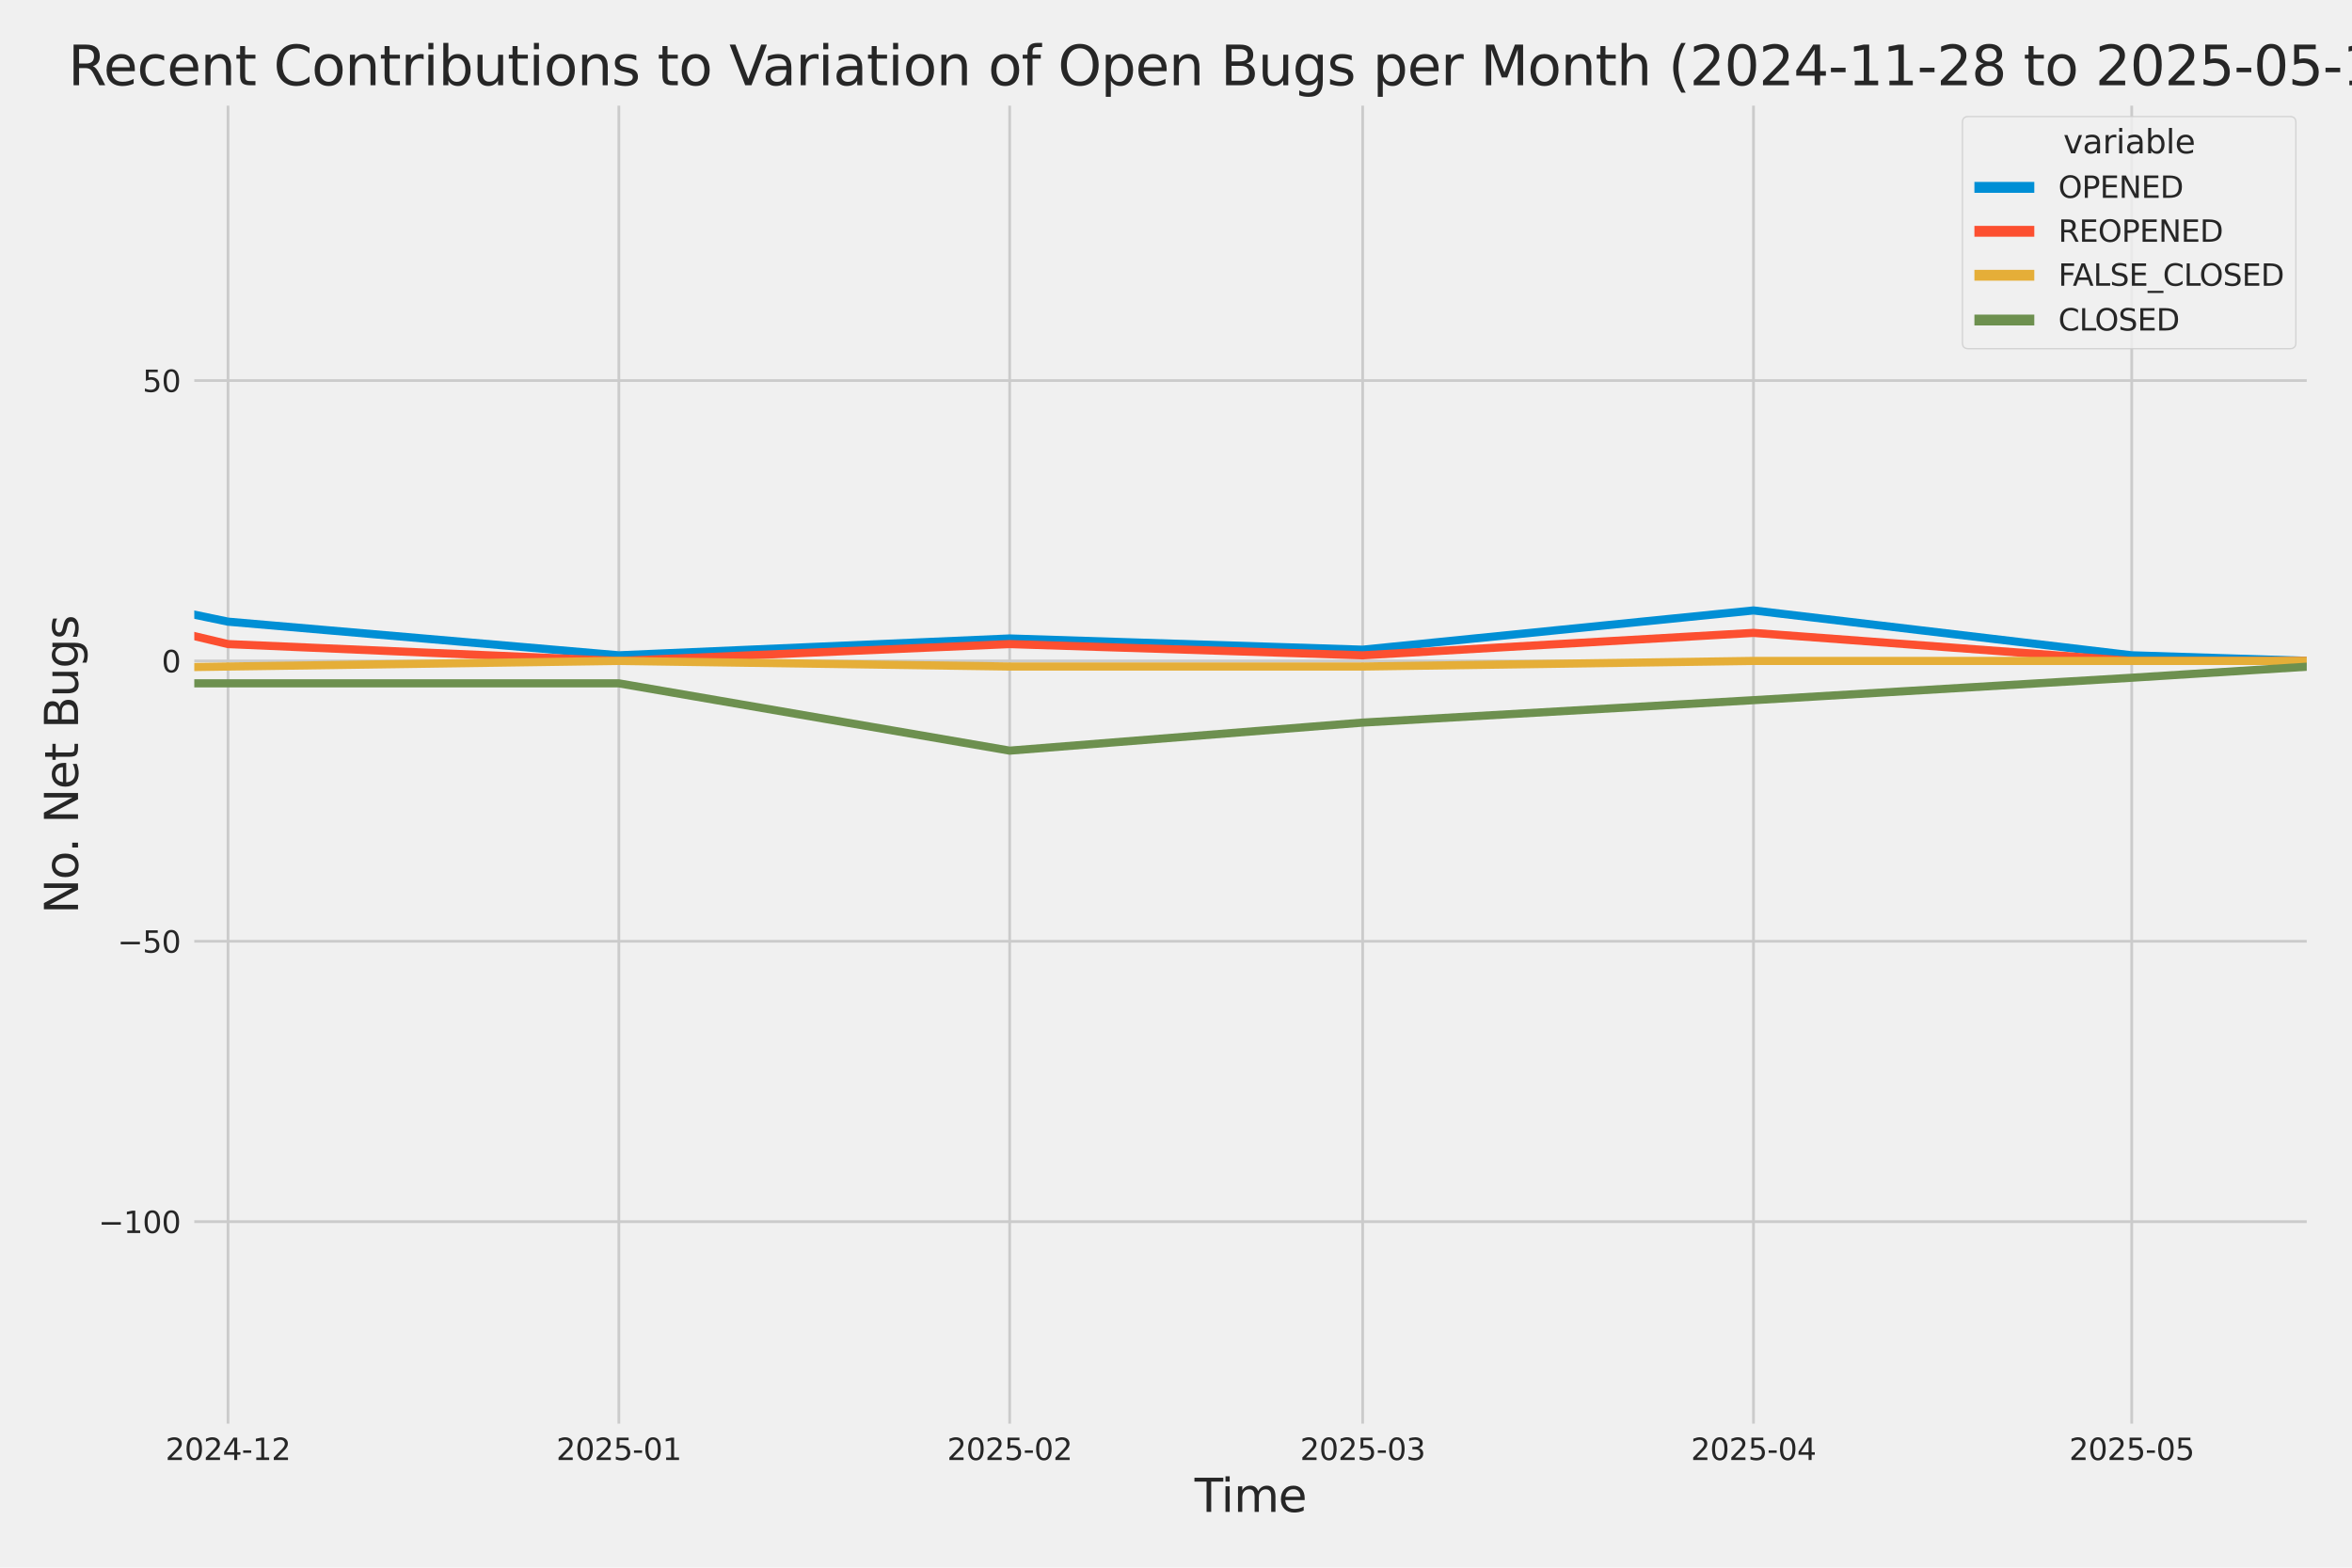 <?xml version="1.0" encoding="utf-8" standalone="no"?>
<!DOCTYPE svg PUBLIC "-//W3C//DTD SVG 1.1//EN"
  "http://www.w3.org/Graphics/SVG/1.1/DTD/svg11.dtd">
<svg xmlns:xlink="http://www.w3.org/1999/xlink" width="864pt" height="576pt" viewBox="0 0 864 576" xmlns="http://www.w3.org/2000/svg" version="1.1">
 <defs>
  <style type="text/css">*{stroke-linejoin: round; stroke-linecap: butt}</style>
 </defs>
 <g id="figure_1">
  <g id="patch_1">
   <path d="M 0 576 
L 864 576 
L 864 0 
L 0 0 
z
" style="fill: #f0f0f0"/>
  </g>
  <g id="axes_1">
   <g id="patch_2">
    <path d="M 69.87 524.58 
L 848.88 524.58 
L 848.88 37.32 
L 69.87 37.32 
z
" style="fill: #f0f0f0"/>
   </g>
   <g id="matplotlib.axis_1">
    <g id="xtick_1">
     <g id="line2d_1">
      <path d="M 83.764 524.58 
L 83.764 37.32 
" clip-path="url(#p8b15aa7721)" style="fill: none; stroke: #cbcbcb"/>
     </g>
     <g id="text_1">
      <!-- 2024-12 -->
      <g style="fill: #262626" transform="translate(60.783 536.438)scale(0.11 -0.11)">
       <defs>
        <path id="DejaVuSans-32" d="M 1228 531 
L 3431 531 
L 3431 0 
L 469 0 
L 469 531 
Q 828 903 1448 1529 
Q 2069 2156 2228 2338 
Q 2531 2678 2651 2914 
Q 2772 3150 2772 3378 
Q 2772 3750 2511 3984 
Q 2250 4219 1831 4219 
Q 1534 4219 1204 4116 
Q 875 4013 500 3803 
L 500 4441 
Q 881 4594 1212 4672 
Q 1544 4750 1819 4750 
Q 2544 4750 2975 4387 
Q 3406 4025 3406 3419 
Q 3406 3131 3298 2873 
Q 3191 2616 2906 2266 
Q 2828 2175 2409 1742 
Q 1991 1309 1228 531 
z
" transform="scale(0.016)"/>
        <path id="DejaVuSans-30" d="M 2034 4250 
Q 1547 4250 1301 3770 
Q 1056 3291 1056 2328 
Q 1056 1369 1301 889 
Q 1547 409 2034 409 
Q 2525 409 2770 889 
Q 3016 1369 3016 2328 
Q 3016 3291 2770 3770 
Q 2525 4250 2034 4250 
z
M 2034 4750 
Q 2819 4750 3233 4129 
Q 3647 3509 3647 2328 
Q 3647 1150 3233 529 
Q 2819 -91 2034 -91 
Q 1250 -91 836 529 
Q 422 1150 422 2328 
Q 422 3509 836 4129 
Q 1250 4750 2034 4750 
z
" transform="scale(0.016)"/>
        <path id="DejaVuSans-34" d="M 2419 4116 
L 825 1625 
L 2419 1625 
L 2419 4116 
z
M 2253 4666 
L 3047 4666 
L 3047 1625 
L 3713 1625 
L 3713 1100 
L 3047 1100 
L 3047 0 
L 2419 0 
L 2419 1100 
L 313 1100 
L 313 1709 
L 2253 4666 
z
" transform="scale(0.016)"/>
        <path id="DejaVuSans-2d" d="M 313 2009 
L 1997 2009 
L 1997 1497 
L 313 1497 
L 313 2009 
z
" transform="scale(0.016)"/>
        <path id="DejaVuSans-31" d="M 794 531 
L 1825 531 
L 1825 4091 
L 703 3866 
L 703 4441 
L 1819 4666 
L 2450 4666 
L 2450 531 
L 3481 531 
L 3481 0 
L 794 0 
L 794 531 
z
" transform="scale(0.016)"/>
       </defs>
       <use xlink:href="#DejaVuSans-32"/>
       <use xlink:href="#DejaVuSans-30" x="63.623"/>
       <use xlink:href="#DejaVuSans-32" x="127.246"/>
       <use xlink:href="#DejaVuSans-34" x="190.869"/>
       <use xlink:href="#DejaVuSans-2d" x="254.492"/>
       <use xlink:href="#DejaVuSans-31" x="290.576"/>
       <use xlink:href="#DejaVuSans-32" x="354.199"/>
      </g>
     </g>
    </g>
    <g id="xtick_2">
     <g id="line2d_2">
      <path d="M 227.331 524.58 
L 227.331 37.32 
" clip-path="url(#p8b15aa7721)" style="fill: none; stroke: #cbcbcb"/>
     </g>
     <g id="text_2">
      <!-- 2025-01 -->
      <g style="fill: #262626" transform="translate(204.351 536.438)scale(0.11 -0.11)">
       <defs>
        <path id="DejaVuSans-35" d="M 691 4666 
L 3169 4666 
L 3169 4134 
L 1269 4134 
L 1269 2991 
Q 1406 3038 1543 3061 
Q 1681 3084 1819 3084 
Q 2600 3084 3056 2656 
Q 3513 2228 3513 1497 
Q 3513 744 3044 326 
Q 2575 -91 1722 -91 
Q 1428 -91 1123 -41 
Q 819 9 494 109 
L 494 744 
Q 775 591 1075 516 
Q 1375 441 1709 441 
Q 2250 441 2565 725 
Q 2881 1009 2881 1497 
Q 2881 1984 2565 2268 
Q 2250 2553 1709 2553 
Q 1456 2553 1204 2497 
Q 953 2441 691 2322 
L 691 4666 
z
" transform="scale(0.016)"/>
       </defs>
       <use xlink:href="#DejaVuSans-32"/>
       <use xlink:href="#DejaVuSans-30" x="63.623"/>
       <use xlink:href="#DejaVuSans-32" x="127.246"/>
       <use xlink:href="#DejaVuSans-35" x="190.869"/>
       <use xlink:href="#DejaVuSans-2d" x="254.492"/>
       <use xlink:href="#DejaVuSans-30" x="290.576"/>
       <use xlink:href="#DejaVuSans-31" x="354.199"/>
      </g>
     </g>
    </g>
    <g id="xtick_3">
     <g id="line2d_3">
      <path d="M 370.899 524.58 
L 370.899 37.32 
" clip-path="url(#p8b15aa7721)" style="fill: none; stroke: #cbcbcb"/>
     </g>
     <g id="text_3">
      <!-- 2025-02 -->
      <g style="fill: #262626" transform="translate(347.919 536.438)scale(0.11 -0.11)">
       <use xlink:href="#DejaVuSans-32"/>
       <use xlink:href="#DejaVuSans-30" x="63.623"/>
       <use xlink:href="#DejaVuSans-32" x="127.246"/>
       <use xlink:href="#DejaVuSans-35" x="190.869"/>
       <use xlink:href="#DejaVuSans-2d" x="254.492"/>
       <use xlink:href="#DejaVuSans-30" x="290.576"/>
       <use xlink:href="#DejaVuSans-32" x="354.199"/>
      </g>
     </g>
    </g>
    <g id="xtick_4">
     <g id="line2d_4">
      <path d="M 500.573 524.58 
L 500.573 37.32 
" clip-path="url(#p8b15aa7721)" style="fill: none; stroke: #cbcbcb"/>
     </g>
     <g id="text_4">
      <!-- 2025-03 -->
      <g style="fill: #262626" transform="translate(477.593 536.438)scale(0.11 -0.11)">
       <defs>
        <path id="DejaVuSans-33" d="M 2597 2516 
Q 3050 2419 3304 2112 
Q 3559 1806 3559 1356 
Q 3559 666 3084 287 
Q 2609 -91 1734 -91 
Q 1441 -91 1130 -33 
Q 819 25 488 141 
L 488 750 
Q 750 597 1062 519 
Q 1375 441 1716 441 
Q 2309 441 2620 675 
Q 2931 909 2931 1356 
Q 2931 1769 2642 2001 
Q 2353 2234 1838 2234 
L 1294 2234 
L 1294 2753 
L 1863 2753 
Q 2328 2753 2575 2939 
Q 2822 3125 2822 3475 
Q 2822 3834 2567 4026 
Q 2313 4219 1838 4219 
Q 1578 4219 1281 4162 
Q 984 4106 628 3988 
L 628 4550 
Q 988 4650 1302 4700 
Q 1616 4750 1894 4750 
Q 2613 4750 3031 4423 
Q 3450 4097 3450 3541 
Q 3450 3153 3228 2886 
Q 3006 2619 2597 2516 
z
" transform="scale(0.016)"/>
       </defs>
       <use xlink:href="#DejaVuSans-32"/>
       <use xlink:href="#DejaVuSans-30" x="63.623"/>
       <use xlink:href="#DejaVuSans-32" x="127.246"/>
       <use xlink:href="#DejaVuSans-35" x="190.869"/>
       <use xlink:href="#DejaVuSans-2d" x="254.492"/>
       <use xlink:href="#DejaVuSans-30" x="290.576"/>
       <use xlink:href="#DejaVuSans-33" x="354.199"/>
      </g>
     </g>
    </g>
    <g id="xtick_5">
     <g id="line2d_5">
      <path d="M 644.141 524.58 
L 644.141 37.32 
" clip-path="url(#p8b15aa7721)" style="fill: none; stroke: #cbcbcb"/>
     </g>
     <g id="text_5">
      <!-- 2025-04 -->
      <g style="fill: #262626" transform="translate(621.161 536.438)scale(0.11 -0.11)">
       <use xlink:href="#DejaVuSans-32"/>
       <use xlink:href="#DejaVuSans-30" x="63.623"/>
       <use xlink:href="#DejaVuSans-32" x="127.246"/>
       <use xlink:href="#DejaVuSans-35" x="190.869"/>
       <use xlink:href="#DejaVuSans-2d" x="254.492"/>
       <use xlink:href="#DejaVuSans-30" x="290.576"/>
       <use xlink:href="#DejaVuSans-34" x="354.199"/>
      </g>
     </g>
    </g>
    <g id="xtick_6">
     <g id="line2d_6">
      <path d="M 783.078 524.58 
L 783.078 37.32 
" clip-path="url(#p8b15aa7721)" style="fill: none; stroke: #cbcbcb"/>
     </g>
     <g id="text_6">
      <!-- 2025-05 -->
      <g style="fill: #262626" transform="translate(760.097 536.438)scale(0.11 -0.11)">
       <use xlink:href="#DejaVuSans-32"/>
       <use xlink:href="#DejaVuSans-30" x="63.623"/>
       <use xlink:href="#DejaVuSans-32" x="127.246"/>
       <use xlink:href="#DejaVuSans-35" x="190.869"/>
       <use xlink:href="#DejaVuSans-2d" x="254.492"/>
       <use xlink:href="#DejaVuSans-30" x="290.576"/>
       <use xlink:href="#DejaVuSans-35" x="354.199"/>
      </g>
     </g>
    </g>
    <g id="text_7">
     <!-- Time -->
     <g style="fill: #262626" transform="translate(438.823 555.491)scale(0.168 -0.168)">
      <defs>
       <path id="DejaVuSans-54" d="M -19 4666 
L 3928 4666 
L 3928 4134 
L 2272 4134 
L 2272 0 
L 1638 0 
L 1638 4134 
L -19 4134 
L -19 4666 
z
" transform="scale(0.016)"/>
       <path id="DejaVuSans-69" d="M 603 3500 
L 1178 3500 
L 1178 0 
L 603 0 
L 603 3500 
z
M 603 4863 
L 1178 4863 
L 1178 4134 
L 603 4134 
L 603 4863 
z
" transform="scale(0.016)"/>
       <path id="DejaVuSans-6d" d="M 3328 2828 
Q 3544 3216 3844 3400 
Q 4144 3584 4550 3584 
Q 5097 3584 5394 3201 
Q 5691 2819 5691 2113 
L 5691 0 
L 5113 0 
L 5113 2094 
Q 5113 2597 4934 2840 
Q 4756 3084 4391 3084 
Q 3944 3084 3684 2787 
Q 3425 2491 3425 1978 
L 3425 0 
L 2847 0 
L 2847 2094 
Q 2847 2600 2669 2842 
Q 2491 3084 2119 3084 
Q 1678 3084 1418 2786 
Q 1159 2488 1159 1978 
L 1159 0 
L 581 0 
L 581 3500 
L 1159 3500 
L 1159 2956 
Q 1356 3278 1631 3431 
Q 1906 3584 2284 3584 
Q 2666 3584 2933 3390 
Q 3200 3197 3328 2828 
z
" transform="scale(0.016)"/>
       <path id="DejaVuSans-65" d="M 3597 1894 
L 3597 1613 
L 953 1613 
Q 991 1019 1311 708 
Q 1631 397 2203 397 
Q 2534 397 2845 478 
Q 3156 559 3463 722 
L 3463 178 
Q 3153 47 2828 -22 
Q 2503 -91 2169 -91 
Q 1331 -91 842 396 
Q 353 884 353 1716 
Q 353 2575 817 3079 
Q 1281 3584 2069 3584 
Q 2775 3584 3186 3129 
Q 3597 2675 3597 1894 
z
M 3022 2063 
Q 3016 2534 2758 2815 
Q 2500 3097 2075 3097 
Q 1594 3097 1305 2825 
Q 1016 2553 972 2059 
L 3022 2063 
z
" transform="scale(0.016)"/>
      </defs>
      <use xlink:href="#DejaVuSans-54"/>
      <use xlink:href="#DejaVuSans-69" x="57.959"/>
      <use xlink:href="#DejaVuSans-6d" x="85.742"/>
      <use xlink:href="#DejaVuSans-65" x="183.154"/>
     </g>
    </g>
   </g>
   <g id="matplotlib.axis_2">
    <g id="ytick_1">
     <g id="line2d_7">
      <path d="M 69.87 448.864 
L 848.88 448.864 
" clip-path="url(#p8b15aa7721)" style="fill: none; stroke: #cbcbcb"/>
     </g>
     <g id="text_8">
      <!-- −100 -->
      <g style="fill: #262626" transform="translate(36.156 453.043)scale(0.11 -0.11)">
       <defs>
        <path id="DejaVuSans-2212" d="M 678 2272 
L 4684 2272 
L 4684 1741 
L 678 1741 
L 678 2272 
z
" transform="scale(0.016)"/>
       </defs>
       <use xlink:href="#DejaVuSans-2212"/>
       <use xlink:href="#DejaVuSans-31" x="83.789"/>
       <use xlink:href="#DejaVuSans-30" x="147.412"/>
       <use xlink:href="#DejaVuSans-30" x="211.035"/>
      </g>
     </g>
    </g>
    <g id="ytick_2">
     <g id="line2d_8">
      <path d="M 69.87 345.849 
L 848.88 345.849 
" clip-path="url(#p8b15aa7721)" style="fill: none; stroke: #cbcbcb"/>
     </g>
     <g id="text_9">
      <!-- −50 -->
      <g style="fill: #262626" transform="translate(43.155 350.028)scale(0.11 -0.11)">
       <use xlink:href="#DejaVuSans-2212"/>
       <use xlink:href="#DejaVuSans-35" x="83.789"/>
       <use xlink:href="#DejaVuSans-30" x="147.412"/>
      </g>
     </g>
    </g>
    <g id="ytick_3">
     <g id="line2d_9">
      <path d="M 69.87 242.835 
L 848.88 242.835 
" clip-path="url(#p8b15aa7721)" style="fill: none; stroke: #cbcbcb"/>
     </g>
     <g id="text_10">
      <!-- 0 -->
      <g style="fill: #262626" transform="translate(59.371 247.014)scale(0.11 -0.11)">
       <use xlink:href="#DejaVuSans-30"/>
      </g>
     </g>
    </g>
    <g id="ytick_4">
     <g id="line2d_10">
      <path d="M 69.87 139.82 
L 848.88 139.82 
" clip-path="url(#p8b15aa7721)" style="fill: none; stroke: #cbcbcb"/>
     </g>
     <g id="text_11">
      <!-- 50 -->
      <g style="fill: #262626" transform="translate(52.373 143.999)scale(0.11 -0.11)">
       <use xlink:href="#DejaVuSans-35"/>
       <use xlink:href="#DejaVuSans-30" x="63.623"/>
      </g>
     </g>
    </g>
    <g id="text_12">
     <!-- No. Net Bugs -->
     <g style="fill: #262626" transform="translate(28.662 335.777)rotate(-90)scale(0.168 -0.168)">
      <defs>
       <path id="DejaVuSans-4e" d="M 628 4666 
L 1478 4666 
L 3547 763 
L 3547 4666 
L 4159 4666 
L 4159 0 
L 3309 0 
L 1241 3903 
L 1241 0 
L 628 0 
L 628 4666 
z
" transform="scale(0.016)"/>
       <path id="DejaVuSans-6f" d="M 1959 3097 
Q 1497 3097 1228 2736 
Q 959 2375 959 1747 
Q 959 1119 1226 758 
Q 1494 397 1959 397 
Q 2419 397 2687 759 
Q 2956 1122 2956 1747 
Q 2956 2369 2687 2733 
Q 2419 3097 1959 3097 
z
M 1959 3584 
Q 2709 3584 3137 3096 
Q 3566 2609 3566 1747 
Q 3566 888 3137 398 
Q 2709 -91 1959 -91 
Q 1206 -91 779 398 
Q 353 888 353 1747 
Q 353 2609 779 3096 
Q 1206 3584 1959 3584 
z
" transform="scale(0.016)"/>
       <path id="DejaVuSans-2e" d="M 684 794 
L 1344 794 
L 1344 0 
L 684 0 
L 684 794 
z
" transform="scale(0.016)"/>
       <path id="DejaVuSans-20" transform="scale(0.016)"/>
       <path id="DejaVuSans-74" d="M 1172 4494 
L 1172 3500 
L 2356 3500 
L 2356 3053 
L 1172 3053 
L 1172 1153 
Q 1172 725 1289 603 
Q 1406 481 1766 481 
L 2356 481 
L 2356 0 
L 1766 0 
Q 1100 0 847 248 
Q 594 497 594 1153 
L 594 3053 
L 172 3053 
L 172 3500 
L 594 3500 
L 594 4494 
L 1172 4494 
z
" transform="scale(0.016)"/>
       <path id="DejaVuSans-42" d="M 1259 2228 
L 1259 519 
L 2272 519 
Q 2781 519 3026 730 
Q 3272 941 3272 1375 
Q 3272 1813 3026 2020 
Q 2781 2228 2272 2228 
L 1259 2228 
z
M 1259 4147 
L 1259 2741 
L 2194 2741 
Q 2656 2741 2882 2914 
Q 3109 3088 3109 3444 
Q 3109 3797 2882 3972 
Q 2656 4147 2194 4147 
L 1259 4147 
z
M 628 4666 
L 2241 4666 
Q 2963 4666 3353 4366 
Q 3744 4066 3744 3513 
Q 3744 3084 3544 2831 
Q 3344 2578 2956 2516 
Q 3422 2416 3680 2098 
Q 3938 1781 3938 1306 
Q 3938 681 3513 340 
Q 3088 0 2303 0 
L 628 0 
L 628 4666 
z
" transform="scale(0.016)"/>
       <path id="DejaVuSans-75" d="M 544 1381 
L 544 3500 
L 1119 3500 
L 1119 1403 
Q 1119 906 1312 657 
Q 1506 409 1894 409 
Q 2359 409 2629 706 
Q 2900 1003 2900 1516 
L 2900 3500 
L 3475 3500 
L 3475 0 
L 2900 0 
L 2900 538 
Q 2691 219 2414 64 
Q 2138 -91 1772 -91 
Q 1169 -91 856 284 
Q 544 659 544 1381 
z
M 1991 3584 
L 1991 3584 
z
" transform="scale(0.016)"/>
       <path id="DejaVuSans-67" d="M 2906 1791 
Q 2906 2416 2648 2759 
Q 2391 3103 1925 3103 
Q 1463 3103 1205 2759 
Q 947 2416 947 1791 
Q 947 1169 1205 825 
Q 1463 481 1925 481 
Q 2391 481 2648 825 
Q 2906 1169 2906 1791 
z
M 3481 434 
Q 3481 -459 3084 -895 
Q 2688 -1331 1869 -1331 
Q 1566 -1331 1297 -1286 
Q 1028 -1241 775 -1147 
L 775 -588 
Q 1028 -725 1275 -790 
Q 1522 -856 1778 -856 
Q 2344 -856 2625 -561 
Q 2906 -266 2906 331 
L 2906 616 
Q 2728 306 2450 153 
Q 2172 0 1784 0 
Q 1141 0 747 490 
Q 353 981 353 1791 
Q 353 2603 747 3093 
Q 1141 3584 1784 3584 
Q 2172 3584 2450 3431 
Q 2728 3278 2906 2969 
L 2906 3500 
L 3481 3500 
L 3481 434 
z
" transform="scale(0.016)"/>
       <path id="DejaVuSans-73" d="M 2834 3397 
L 2834 2853 
Q 2591 2978 2328 3040 
Q 2066 3103 1784 3103 
Q 1356 3103 1142 2972 
Q 928 2841 928 2578 
Q 928 2378 1081 2264 
Q 1234 2150 1697 2047 
L 1894 2003 
Q 2506 1872 2764 1633 
Q 3022 1394 3022 966 
Q 3022 478 2636 193 
Q 2250 -91 1575 -91 
Q 1294 -91 989 -36 
Q 684 19 347 128 
L 347 722 
Q 666 556 975 473 
Q 1284 391 1588 391 
Q 1994 391 2212 530 
Q 2431 669 2431 922 
Q 2431 1156 2273 1281 
Q 2116 1406 1581 1522 
L 1381 1569 
Q 847 1681 609 1914 
Q 372 2147 372 2553 
Q 372 3047 722 3315 
Q 1072 3584 1716 3584 
Q 2034 3584 2315 3537 
Q 2597 3491 2834 3397 
z
" transform="scale(0.016)"/>
      </defs>
      <use xlink:href="#DejaVuSans-4e"/>
      <use xlink:href="#DejaVuSans-6f" x="74.805"/>
      <use xlink:href="#DejaVuSans-2e" x="134.236"/>
      <use xlink:href="#DejaVuSans-20" x="166.023"/>
      <use xlink:href="#DejaVuSans-4e" x="197.811"/>
      <use xlink:href="#DejaVuSans-65" x="272.615"/>
      <use xlink:href="#DejaVuSans-74" x="334.139"/>
      <use xlink:href="#DejaVuSans-20" x="373.348"/>
      <use xlink:href="#DejaVuSans-42" x="405.135"/>
      <use xlink:href="#DejaVuSans-75" x="473.738"/>
      <use xlink:href="#DejaVuSans-67" x="537.117"/>
      <use xlink:href="#DejaVuSans-73" x="600.594"/>
     </g>
    </g>
   </g>
   <g id="PolyCollection_1">
    <path d="M -14296.173 228.412 
L -14296.173 228.412 
L -14157.237 226.352 
L -14013.669 230.473 
L -13870.101 238.714 
L -13731.164 162.483 
L -13587.597 189.267 
L -13448.66 185.146 
L -13305.092 213.99 
L -13161.524 121.277 
L -13031.85 207.809 
L -12888.283 185.146 
L -12749.346 205.749 
L -12605.778 189.267 
L -12466.842 172.784 
L -12323.274 220.171 
L -12179.706 218.111 
L -12040.769 224.292 
L -11897.202 98.614 
L -11758.265 176.905 
L -11614.697 220.171 
L -11471.129 224.292 
L -11341.455 226.352 
L -11197.887 230.473 
L -11058.951 211.93 
L -10915.383 213.99 
L -10776.446 216.051 
L -10632.879 220.171 
L -10489.311 216.051 
L -10350.374 230.473 
L -10206.806 170.724 
L -10067.87 183.086 
L -9924.302 216.051 
L -9780.734 230.473 
L -9651.06 203.689 
L -9507.492 201.629 
L -9368.556 193.387 
L -9224.988 148.061 
L -9086.051 98.614 
L -8942.483 193.387 
L -8798.916 191.327 
L -8659.979 203.689 
L -8516.411 205.749 
L -8377.475 158.362 
L -8233.907 84.192 
L -8090.339 197.508 
L -7956.034 209.87 
L -7812.466 183.086 
L -7673.529 226.352 
L -7529.961 176.905 
L -7391.025 183.086 
L -7247.457 110.976 
L -7103.889 199.568 
L -6964.953 150.121 
L -6821.385 168.664 
L -6682.448 181.026 
L -6538.88 59.468 
L -6395.313 164.543 
L -6265.638 178.965 
L -6122.071 158.362 
L -5983.134 172.784 
L -5839.566 170.724 
L -5700.63 174.845 
L -5557.062 166.604 
L -5413.494 185.146 
L -5274.557 178.965 
L -5130.99 139.82 
L -4992.053 61.528 
L -4848.485 187.207 
L -4704.917 172.784 
L -4575.243 205.749 
L -4431.676 92.433 
L -4292.739 106.855 
L -4149.171 170.724 
L -4010.235 127.458 
L -3866.667 160.423 
L -3723.099 185.146 
L -3584.162 187.207 
L -3440.595 205.749 
L -3301.658 209.87 
L -3158.09 226.352 
L -3014.522 216.051 
L -2884.848 220.171 
L -2741.28 216.051 
L -2602.344 220.171 
L -2458.776 220.171 
L -2319.839 205.749 
L -2176.272 218.111 
L -2032.704 228.412 
L -1893.767 236.654 
L -1750.199 222.232 
L -1611.263 197.508 
L -1467.695 213.99 
L -1324.127 238.714 
L -1189.822 242.835 
L -1046.254 187.207 
L -907.317 228.412 
L -763.75 193.387 
L -624.813 230.473 
L -481.245 240.774 
L -337.677 240.774 
L -198.741 238.714 
L -55.173 199.568 
L 83.764 228.412 
L 227.331 240.774 
L 370.899 234.593 
L 500.573 238.714 
L 644.141 224.292 
L 783.078 240.774 
L 783.078 240.774 
L 783.078 240.774 
L 644.141 224.292 
L 500.573 238.714 
L 370.899 234.593 
L 227.331 240.774 
L 83.764 228.412 
L -55.173 199.568 
L -198.741 238.714 
L -337.677 240.774 
L -481.245 240.774 
L -624.813 230.473 
L -763.75 193.387 
L -907.317 228.412 
L -1046.254 187.207 
L -1189.822 242.835 
L -1324.127 238.714 
L -1467.695 213.99 
L -1611.263 197.508 
L -1750.199 222.232 
L -1893.767 236.654 
L -2032.704 228.412 
L -2176.272 218.111 
L -2319.839 205.749 
L -2458.776 220.171 
L -2602.344 220.171 
L -2741.28 216.051 
L -2884.848 220.171 
L -3014.522 216.051 
L -3158.09 226.352 
L -3301.658 209.87 
L -3440.595 205.749 
L -3584.162 187.207 
L -3723.099 185.146 
L -3866.667 160.423 
L -4010.235 127.458 
L -4149.171 170.724 
L -4292.739 106.855 
L -4431.676 92.433 
L -4575.243 205.749 
L -4704.917 172.784 
L -4848.485 187.207 
L -4992.053 61.528 
L -5130.99 139.82 
L -5274.557 178.965 
L -5413.494 185.146 
L -5557.062 166.604 
L -5700.63 174.845 
L -5839.566 170.724 
L -5983.134 172.784 
L -6122.071 158.362 
L -6265.638 178.965 
L -6395.313 164.543 
L -6538.88 59.468 
L -6682.448 181.026 
L -6821.385 168.664 
L -6964.953 150.121 
L -7103.889 199.568 
L -7247.457 110.976 
L -7391.025 183.086 
L -7529.961 176.905 
L -7673.529 226.352 
L -7812.466 183.086 
L -7956.034 209.87 
L -8090.339 197.508 
L -8233.907 84.192 
L -8377.475 158.362 
L -8516.411 205.749 
L -8659.979 203.689 
L -8798.916 191.327 
L -8942.483 193.387 
L -9086.051 98.614 
L -9224.988 148.061 
L -9368.556 193.387 
L -9507.492 201.629 
L -9651.06 203.689 
L -9780.734 230.473 
L -9924.302 216.051 
L -10067.87 183.086 
L -10206.806 170.724 
L -10350.374 230.473 
L -10489.311 216.051 
L -10632.879 220.171 
L -10776.446 216.051 
L -10915.383 213.99 
L -11058.951 211.93 
L -11197.887 230.473 
L -11341.455 226.352 
L -11471.129 224.292 
L -11614.697 220.171 
L -11758.265 176.905 
L -11897.202 98.614 
L -12040.769 224.292 
L -12179.706 218.111 
L -12323.274 220.171 
L -12466.842 172.784 
L -12605.778 189.267 
L -12749.346 205.749 
L -12888.283 185.146 
L -13031.85 207.809 
L -13161.524 121.277 
L -13305.092 213.99 
L -13448.66 185.146 
L -13587.597 189.267 
L -13731.164 162.483 
L -13870.101 238.714 
L -14013.669 230.473 
L -14157.237 226.352 
L -14296.173 228.412 
z
" clip-path="url(#p8b15aa7721)" style="fill: #008fd5; fill-opacity: 0.2; stroke: #008fd5; stroke-opacity: 0.2; stroke-width: 0.5"/>
   </g>
   <g id="PolyCollection_2">
    <path d="M -14296.173 242.835 
L -14296.173 242.835 
L -14157.237 242.835 
L -14013.669 242.835 
L -13870.101 242.835 
L -13731.164 242.835 
L -13587.597 236.654 
L -13448.66 242.835 
L -13305.092 242.835 
L -13161.524 236.654 
L -13031.85 242.835 
L -12888.283 242.835 
L -12749.346 238.714 
L -12605.778 242.835 
L -12466.842 240.774 
L -12323.274 242.835 
L -12179.706 238.714 
L -12040.769 240.774 
L -11897.202 207.809 
L -11758.265 230.473 
L -11614.697 242.835 
L -11471.129 242.835 
L -11341.455 242.835 
L -11197.887 242.835 
L -11058.951 242.835 
L -10915.383 240.774 
L -10776.446 242.835 
L -10632.879 242.835 
L -10489.311 238.714 
L -10350.374 238.714 
L -10206.806 242.835 
L -10067.87 242.835 
L -9924.302 238.714 
L -9780.734 242.835 
L -9651.06 236.654 
L -9507.492 242.835 
L -9368.556 242.835 
L -9224.988 230.473 
L -9086.051 218.111 
L -8942.483 238.714 
L -8798.916 240.774 
L -8659.979 240.774 
L -8516.411 232.533 
L -8377.475 238.714 
L -8233.907 224.292 
L -8090.339 242.835 
L -7956.034 242.835 
L -7812.466 240.774 
L -7673.529 242.835 
L -7529.961 242.835 
L -7391.025 238.714 
L -7247.457 236.654 
L -7103.889 238.714 
L -6964.953 242.835 
L -6821.385 234.593 
L -6682.448 232.533 
L -6538.88 240.774 
L -6395.313 234.593 
L -6265.638 232.533 
L -6122.071 218.111 
L -5983.134 224.292 
L -5839.566 240.774 
L -5700.63 240.774 
L -5557.062 236.654 
L -5413.494 234.593 
L -5274.557 242.835 
L -5130.99 213.99 
L -4992.053 242.835 
L -4848.485 216.051 
L -4704.917 240.774 
L -4575.243 234.593 
L -4431.676 234.593 
L -4292.739 232.533 
L -4149.171 242.835 
L -4010.235 201.629 
L -3866.667 230.473 
L -3723.099 232.533 
L -3584.162 224.292 
L -3440.595 226.352 
L -3301.658 224.292 
L -3158.09 240.774 
L -3014.522 232.533 
L -2884.848 238.714 
L -2741.28 230.473 
L -2602.344 242.835 
L -2458.776 234.593 
L -2319.839 240.774 
L -2176.272 242.835 
L -2032.704 242.835 
L -1893.767 242.835 
L -1750.199 242.835 
L -1611.263 242.835 
L -1467.695 242.835 
L -1324.127 242.835 
L -1189.822 242.835 
L -1046.254 242.835 
L -907.317 238.714 
L -763.75 203.689 
L -624.813 232.533 
L -481.245 240.774 
L -337.677 240.774 
L -198.741 242.835 
L -55.173 203.689 
L 83.764 236.654 
L 227.331 242.835 
L 370.899 236.654 
L 500.573 240.774 
L 644.141 232.533 
L 783.078 242.835 
L 783.078 242.835 
L 783.078 242.835 
L 644.141 232.533 
L 500.573 240.774 
L 370.899 236.654 
L 227.331 242.835 
L 83.764 236.654 
L -55.173 203.689 
L -198.741 242.835 
L -337.677 240.774 
L -481.245 240.774 
L -624.813 232.533 
L -763.75 203.689 
L -907.317 238.714 
L -1046.254 242.835 
L -1189.822 242.835 
L -1324.127 242.835 
L -1467.695 242.835 
L -1611.263 242.835 
L -1750.199 242.835 
L -1893.767 242.835 
L -2032.704 242.835 
L -2176.272 242.835 
L -2319.839 240.774 
L -2458.776 234.593 
L -2602.344 242.835 
L -2741.28 230.473 
L -2884.848 238.714 
L -3014.522 232.533 
L -3158.09 240.774 
L -3301.658 224.292 
L -3440.595 226.352 
L -3584.162 224.292 
L -3723.099 232.533 
L -3866.667 230.473 
L -4010.235 201.629 
L -4149.171 242.835 
L -4292.739 232.533 
L -4431.676 234.593 
L -4575.243 234.593 
L -4704.917 240.774 
L -4848.485 216.051 
L -4992.053 242.835 
L -5130.99 213.99 
L -5274.557 242.835 
L -5413.494 234.593 
L -5557.062 236.654 
L -5700.63 240.774 
L -5839.566 240.774 
L -5983.134 224.292 
L -6122.071 218.111 
L -6265.638 232.533 
L -6395.313 234.593 
L -6538.88 240.774 
L -6682.448 232.533 
L -6821.385 234.593 
L -6964.953 242.835 
L -7103.889 238.714 
L -7247.457 236.654 
L -7391.025 238.714 
L -7529.961 242.835 
L -7673.529 242.835 
L -7812.466 240.774 
L -7956.034 242.835 
L -8090.339 242.835 
L -8233.907 224.292 
L -8377.475 238.714 
L -8516.411 232.533 
L -8659.979 240.774 
L -8798.916 240.774 
L -8942.483 238.714 
L -9086.051 218.111 
L -9224.988 230.473 
L -9368.556 242.835 
L -9507.492 242.835 
L -9651.06 236.654 
L -9780.734 242.835 
L -9924.302 238.714 
L -10067.87 242.835 
L -10206.806 242.835 
L -10350.374 238.714 
L -10489.311 238.714 
L -10632.879 242.835 
L -10776.446 242.835 
L -10915.383 240.774 
L -11058.951 242.835 
L -11197.887 242.835 
L -11341.455 242.835 
L -11471.129 242.835 
L -11614.697 242.835 
L -11758.265 230.473 
L -11897.202 207.809 
L -12040.769 240.774 
L -12179.706 238.714 
L -12323.274 242.835 
L -12466.842 240.774 
L -12605.778 242.835 
L -12749.346 238.714 
L -12888.283 242.835 
L -13031.85 242.835 
L -13161.524 236.654 
L -13305.092 242.835 
L -13448.66 242.835 
L -13587.597 236.654 
L -13731.164 242.835 
L -13870.101 242.835 
L -14013.669 242.835 
L -14157.237 242.835 
L -14296.173 242.835 
z
" clip-path="url(#p8b15aa7721)" style="fill: #fc4f30; fill-opacity: 0.2; stroke: #fc4f30; stroke-opacity: 0.2; stroke-width: 0.5"/>
   </g>
   <g id="PolyCollection_3">
    <path d="M -14296.173 242.835 
L -14296.173 242.835 
L -14157.237 242.835 
L -14013.669 242.835 
L -13870.101 242.835 
L -13731.164 242.835 
L -13587.597 246.955 
L -13448.66 242.835 
L -13305.092 242.835 
L -13161.524 246.955 
L -13031.85 242.835 
L -12888.283 242.835 
L -12749.346 246.955 
L -12605.778 242.835 
L -12466.842 242.835 
L -12323.274 242.835 
L -12179.706 244.895 
L -12040.769 244.895 
L -11897.202 269.618 
L -11758.265 246.955 
L -11614.697 242.835 
L -11471.129 242.835 
L -11341.455 242.835 
L -11197.887 242.835 
L -11058.951 242.835 
L -10915.383 244.895 
L -10776.446 242.835 
L -10632.879 242.835 
L -10489.311 244.895 
L -10350.374 244.895 
L -10206.806 242.835 
L -10067.87 242.835 
L -9924.302 242.835 
L -9780.734 242.835 
L -9651.06 246.955 
L -9507.492 242.835 
L -9368.556 242.835 
L -9224.988 251.076 
L -9086.051 265.498 
L -8942.483 246.955 
L -8798.916 244.895 
L -8659.979 242.835 
L -8516.411 246.955 
L -8377.475 246.955 
L -8233.907 257.257 
L -8090.339 242.835 
L -7956.034 242.835 
L -7812.466 244.895 
L -7673.529 242.835 
L -7529.961 242.835 
L -7391.025 242.835 
L -7247.457 249.015 
L -7103.889 244.895 
L -6964.953 242.835 
L -6821.385 249.015 
L -6682.448 242.835 
L -6538.88 244.895 
L -6395.313 246.955 
L -6265.638 251.076 
L -6122.071 255.196 
L -5983.134 255.196 
L -5839.566 244.895 
L -5700.63 244.895 
L -5557.062 246.955 
L -5413.494 244.895 
L -5274.557 242.835 
L -5130.99 257.257 
L -4992.053 242.835 
L -4848.485 253.136 
L -4704.917 244.895 
L -4575.243 251.076 
L -4431.676 246.955 
L -4292.739 246.955 
L -4149.171 242.835 
L -4010.235 281.98 
L -3866.667 249.015 
L -3723.099 249.015 
L -3584.162 251.076 
L -3440.595 246.955 
L -3301.658 257.257 
L -3158.09 244.895 
L -3014.522 244.895 
L -2884.848 242.835 
L -2741.28 251.076 
L -2602.344 242.835 
L -2458.776 244.895 
L -2319.839 242.835 
L -2176.272 242.835 
L -2032.704 242.835 
L -1893.767 242.835 
L -1750.199 242.835 
L -1611.263 242.835 
L -1467.695 242.835 
L -1324.127 242.835 
L -1189.822 242.835 
L -1046.254 242.835 
L -907.317 246.955 
L -763.75 246.955 
L -624.813 244.895 
L -481.245 242.835 
L -337.677 244.895 
L -198.741 242.835 
L -55.173 246.955 
L 83.764 244.895 
L 227.331 242.835 
L 370.899 244.895 
L 500.573 244.895 
L 644.141 242.835 
L 783.078 242.835 
L 783.078 242.835 
L 783.078 242.835 
L 644.141 242.835 
L 500.573 244.895 
L 370.899 244.895 
L 227.331 242.835 
L 83.764 244.895 
L -55.173 246.955 
L -198.741 242.835 
L -337.677 244.895 
L -481.245 242.835 
L -624.813 244.895 
L -763.75 246.955 
L -907.317 246.955 
L -1046.254 242.835 
L -1189.822 242.835 
L -1324.127 242.835 
L -1467.695 242.835 
L -1611.263 242.835 
L -1750.199 242.835 
L -1893.767 242.835 
L -2032.704 242.835 
L -2176.272 242.835 
L -2319.839 242.835 
L -2458.776 244.895 
L -2602.344 242.835 
L -2741.28 251.076 
L -2884.848 242.835 
L -3014.522 244.895 
L -3158.09 244.895 
L -3301.658 257.257 
L -3440.595 246.955 
L -3584.162 251.076 
L -3723.099 249.015 
L -3866.667 249.015 
L -4010.235 281.98 
L -4149.171 242.835 
L -4292.739 246.955 
L -4431.676 246.955 
L -4575.243 251.076 
L -4704.917 244.895 
L -4848.485 253.136 
L -4992.053 242.835 
L -5130.99 257.257 
L -5274.557 242.835 
L -5413.494 244.895 
L -5557.062 246.955 
L -5700.63 244.895 
L -5839.566 244.895 
L -5983.134 255.196 
L -6122.071 255.196 
L -6265.638 251.076 
L -6395.313 246.955 
L -6538.88 244.895 
L -6682.448 242.835 
L -6821.385 249.015 
L -6964.953 242.835 
L -7103.889 244.895 
L -7247.457 249.015 
L -7391.025 242.835 
L -7529.961 242.835 
L -7673.529 242.835 
L -7812.466 244.895 
L -7956.034 242.835 
L -8090.339 242.835 
L -8233.907 257.257 
L -8377.475 246.955 
L -8516.411 246.955 
L -8659.979 242.835 
L -8798.916 244.895 
L -8942.483 246.955 
L -9086.051 265.498 
L -9224.988 251.076 
L -9368.556 242.835 
L -9507.492 242.835 
L -9651.06 246.955 
L -9780.734 242.835 
L -9924.302 242.835 
L -10067.87 242.835 
L -10206.806 242.835 
L -10350.374 244.895 
L -10489.311 244.895 
L -10632.879 242.835 
L -10776.446 242.835 
L -10915.383 244.895 
L -11058.951 242.835 
L -11197.887 242.835 
L -11341.455 242.835 
L -11471.129 242.835 
L -11614.697 242.835 
L -11758.265 246.955 
L -11897.202 269.618 
L -12040.769 244.895 
L -12179.706 244.895 
L -12323.274 242.835 
L -12466.842 242.835 
L -12605.778 242.835 
L -12749.346 246.955 
L -12888.283 242.835 
L -13031.85 242.835 
L -13161.524 246.955 
L -13305.092 242.835 
L -13448.66 242.835 
L -13587.597 246.955 
L -13731.164 242.835 
L -13870.101 242.835 
L -14013.669 242.835 
L -14157.237 242.835 
L -14296.173 242.835 
z
" clip-path="url(#p8b15aa7721)" style="fill: #e5ae38; fill-opacity: 0.2; stroke: #e5ae38; stroke-opacity: 0.2; stroke-width: 0.5"/>
   </g>
   <g id="PolyCollection_4">
    <path d="M -14296.173 249.015 
L -14296.173 249.015 
L -14157.237 259.317 
L -14013.669 246.955 
L -13870.101 242.835 
L -13731.164 288.161 
L -13587.597 300.523 
L -13448.66 265.498 
L -13305.092 269.618 
L -13161.524 331.427 
L -13031.85 290.221 
L -12888.283 312.885 
L -12749.346 277.86 
L -12605.778 298.463 
L -12466.842 284.04 
L -12323.274 255.196 
L -12179.706 253.136 
L -12040.769 253.136 
L -11897.202 407.658 
L -11758.265 261.377 
L -11614.697 255.196 
L -11471.129 244.895 
L -11341.455 249.015 
L -11197.887 244.895 
L -11058.951 358.211 
L -10915.383 255.196 
L -10776.446 249.015 
L -10632.879 249.015 
L -10489.311 269.618 
L -10350.374 257.257 
L -10206.806 263.437 
L -10067.87 294.342 
L -9924.302 257.257 
L -9780.734 261.377 
L -9651.06 281.98 
L -9507.492 263.437 
L -9368.556 265.498 
L -9224.988 306.704 
L -9086.051 420.02 
L -8942.483 310.824 
L -8798.916 296.402 
L -8659.979 259.317 
L -8516.411 265.498 
L -8377.475 341.729 
L -8233.907 422.08 
L -8090.339 269.618 
L -7956.034 279.92 
L -7812.466 277.86 
L -7673.529 288.161 
L -7529.961 306.704 
L -7391.025 395.296 
L -7247.457 347.91 
L -7103.889 261.377 
L -6964.953 308.764 
L -6821.385 380.874 
L -6682.448 269.618 
L -6538.88 284.04 
L -6395.313 325.246 
L -6265.638 308.764 
L -6122.071 302.583 
L -5983.134 339.668 
L -5839.566 296.402 
L -5700.63 413.839 
L -5557.062 312.885 
L -5413.494 360.271 
L -5274.557 310.824 
L -5130.99 308.764 
L -4992.053 436.502 
L -4848.485 319.065 
L -4704.917 308.764 
L -4575.243 277.86 
L -4431.676 319.065 
L -4292.739 317.005 
L -4149.171 387.055 
L -4010.235 502.432 
L -3866.667 286.101 
L -3723.099 319.065 
L -3584.162 335.548 
L -3440.595 267.558 
L -3301.658 308.764 
L -3158.09 298.463 
L -3014.522 279.92 
L -2884.848 261.377 
L -2741.28 277.86 
L -2602.344 246.955 
L -2458.776 251.076 
L -2319.839 275.799 
L -2176.272 277.86 
L -2032.704 257.257 
L -1893.767 246.955 
L -1750.199 246.955 
L -1611.263 281.98 
L -1467.695 242.835 
L -1324.127 253.136 
L -1189.822 255.196 
L -1046.254 267.558 
L -907.317 343.789 
L -763.75 263.437 
L -624.813 317.005 
L -481.245 249.015 
L -337.677 263.437 
L -198.741 269.618 
L -55.173 251.076 
L 83.764 251.076 
L 227.331 251.076 
L 370.899 275.799 
L 500.573 265.498 
L 644.141 257.257 
L 783.078 249.015 
L 783.078 249.015 
L 783.078 249.015 
L 644.141 257.257 
L 500.573 265.498 
L 370.899 275.799 
L 227.331 251.076 
L 83.764 251.076 
L -55.173 251.076 
L -198.741 269.618 
L -337.677 263.437 
L -481.245 249.015 
L -624.813 317.005 
L -763.75 263.437 
L -907.317 343.789 
L -1046.254 267.558 
L -1189.822 255.196 
L -1324.127 253.136 
L -1467.695 242.835 
L -1611.263 281.98 
L -1750.199 246.955 
L -1893.767 246.955 
L -2032.704 257.257 
L -2176.272 277.86 
L -2319.839 275.799 
L -2458.776 251.076 
L -2602.344 246.955 
L -2741.28 277.86 
L -2884.848 261.377 
L -3014.522 279.92 
L -3158.09 298.463 
L -3301.658 308.764 
L -3440.595 267.558 
L -3584.162 335.548 
L -3723.099 319.065 
L -3866.667 286.101 
L -4010.235 502.432 
L -4149.171 387.055 
L -4292.739 317.005 
L -4431.676 319.065 
L -4575.243 277.86 
L -4704.917 308.764 
L -4848.485 319.065 
L -4992.053 436.502 
L -5130.99 308.764 
L -5274.557 310.824 
L -5413.494 360.271 
L -5557.062 312.885 
L -5700.63 413.839 
L -5839.566 296.402 
L -5983.134 339.668 
L -6122.071 302.583 
L -6265.638 308.764 
L -6395.313 325.246 
L -6538.88 284.04 
L -6682.448 269.618 
L -6821.385 380.874 
L -6964.953 308.764 
L -7103.889 261.377 
L -7247.457 347.91 
L -7391.025 395.296 
L -7529.961 306.704 
L -7673.529 288.161 
L -7812.466 277.86 
L -7956.034 279.92 
L -8090.339 269.618 
L -8233.907 422.08 
L -8377.475 341.729 
L -8516.411 265.498 
L -8659.979 259.317 
L -8798.916 296.402 
L -8942.483 310.824 
L -9086.051 420.02 
L -9224.988 306.704 
L -9368.556 265.498 
L -9507.492 263.437 
L -9651.06 281.98 
L -9780.734 261.377 
L -9924.302 257.257 
L -10067.87 294.342 
L -10206.806 263.437 
L -10350.374 257.257 
L -10489.311 269.618 
L -10632.879 249.015 
L -10776.446 249.015 
L -10915.383 255.196 
L -11058.951 358.211 
L -11197.887 244.895 
L -11341.455 249.015 
L -11471.129 244.895 
L -11614.697 255.196 
L -11758.265 261.377 
L -11897.202 407.658 
L -12040.769 253.136 
L -12179.706 253.136 
L -12323.274 255.196 
L -12466.842 284.04 
L -12605.778 298.463 
L -12749.346 277.86 
L -12888.283 312.885 
L -13031.85 290.221 
L -13161.524 331.427 
L -13305.092 269.618 
L -13448.66 265.498 
L -13587.597 300.523 
L -13731.164 288.161 
L -13870.101 242.835 
L -14013.669 246.955 
L -14157.237 259.317 
L -14296.173 249.015 
z
" clip-path="url(#p8b15aa7721)" style="fill: #6d904f; fill-opacity: 0.2; stroke: #6d904f; stroke-opacity: 0.2; stroke-width: 0.5"/>
   </g>
   <g id="line2d_11">
    <path d="M -1 210.815 
L 83.764 228.412 
L 227.331 240.774 
L 370.899 234.593 
L 500.573 238.714 
L 644.141 224.292 
L 783.078 240.774 
L 848.494 242.835 
" clip-path="url(#p8b15aa7721)" style="fill: none; stroke: #008fd5; stroke-width: 3"/>
   </g>
   <g id="line2d_12">
    <path d="M -1 216.542 
L 83.764 236.654 
L 227.331 242.835 
L 370.899 236.654 
L 500.573 240.774 
L 644.141 232.533 
L 783.078 242.835 
L 848.494 242.835 
" clip-path="url(#p8b15aa7721)" style="fill: none; stroke: #fc4f30; stroke-width: 3"/>
   </g>
   <g id="line2d_13">
    <path d="M -1 246.152 
L 83.764 244.895 
L 227.331 242.835 
L 370.899 244.895 
L 500.573 244.895 
L 644.141 242.835 
L 783.078 242.835 
L 848.494 242.835 
" clip-path="url(#p8b15aa7721)" style="fill: none; stroke: #e5ae38; stroke-width: 3"/>
   </g>
   <g id="line2d_14">
    <path d="M -1 251.076 
L 83.764 251.076 
L 227.331 251.076 
L 370.899 275.799 
L 500.573 265.498 
L 644.141 257.257 
L 783.078 249.015 
L 848.494 244.895 
" clip-path="url(#p8b15aa7721)" style="fill: none; stroke: #6d904f; stroke-width: 3"/>
   </g>
   <g id="line2d_15"/>
   <g id="line2d_16"/>
   <g id="line2d_17"/>
   <g id="line2d_18"/>
   <g id="patch_3">
    <path d="M 69.87 524.58 
L 69.87 37.32 
" style="fill: none; stroke: #f0f0f0; stroke-width: 3; stroke-linejoin: miter; stroke-linecap: square"/>
   </g>
   <g id="patch_4">
    <path d="M 848.88 524.58 
L 848.88 37.32 
" style="fill: none; stroke: #f0f0f0; stroke-width: 3; stroke-linejoin: miter; stroke-linecap: square"/>
   </g>
   <g id="patch_5">
    <path d="M 69.87 524.58 
L 848.88 524.58 
" style="fill: none; stroke: #f0f0f0; stroke-width: 3; stroke-linejoin: miter; stroke-linecap: square"/>
   </g>
   <g id="patch_6">
    <path d="M 69.87 37.32 
L 848.88 37.32 
" style="fill: none; stroke: #f0f0f0; stroke-width: 3; stroke-linejoin: miter; stroke-linecap: square"/>
   </g>
   <g id="text_13">
    <!-- Recent Contributions to Variation of Open Bugs per Month (2024-11-28 to 2025-05-15) -->
    <g style="fill: #262626" transform="translate(25.017 31.32)scale(0.2 -0.2)">
     <defs>
      <path id="DejaVuSans-52" d="M 2841 2188 
Q 3044 2119 3236 1894 
Q 3428 1669 3622 1275 
L 4263 0 
L 3584 0 
L 2988 1197 
Q 2756 1666 2539 1819 
Q 2322 1972 1947 1972 
L 1259 1972 
L 1259 0 
L 628 0 
L 628 4666 
L 2053 4666 
Q 2853 4666 3247 4331 
Q 3641 3997 3641 3322 
Q 3641 2881 3436 2590 
Q 3231 2300 2841 2188 
z
M 1259 4147 
L 1259 2491 
L 2053 2491 
Q 2509 2491 2742 2702 
Q 2975 2913 2975 3322 
Q 2975 3731 2742 3939 
Q 2509 4147 2053 4147 
L 1259 4147 
z
" transform="scale(0.016)"/>
      <path id="DejaVuSans-63" d="M 3122 3366 
L 3122 2828 
Q 2878 2963 2633 3030 
Q 2388 3097 2138 3097 
Q 1578 3097 1268 2742 
Q 959 2388 959 1747 
Q 959 1106 1268 751 
Q 1578 397 2138 397 
Q 2388 397 2633 464 
Q 2878 531 3122 666 
L 3122 134 
Q 2881 22 2623 -34 
Q 2366 -91 2075 -91 
Q 1284 -91 818 406 
Q 353 903 353 1747 
Q 353 2603 823 3093 
Q 1294 3584 2113 3584 
Q 2378 3584 2631 3529 
Q 2884 3475 3122 3366 
z
" transform="scale(0.016)"/>
      <path id="DejaVuSans-6e" d="M 3513 2113 
L 3513 0 
L 2938 0 
L 2938 2094 
Q 2938 2591 2744 2837 
Q 2550 3084 2163 3084 
Q 1697 3084 1428 2787 
Q 1159 2491 1159 1978 
L 1159 0 
L 581 0 
L 581 3500 
L 1159 3500 
L 1159 2956 
Q 1366 3272 1645 3428 
Q 1925 3584 2291 3584 
Q 2894 3584 3203 3211 
Q 3513 2838 3513 2113 
z
" transform="scale(0.016)"/>
      <path id="DejaVuSans-43" d="M 4122 4306 
L 4122 3641 
Q 3803 3938 3442 4084 
Q 3081 4231 2675 4231 
Q 1875 4231 1450 3742 
Q 1025 3253 1025 2328 
Q 1025 1406 1450 917 
Q 1875 428 2675 428 
Q 3081 428 3442 575 
Q 3803 722 4122 1019 
L 4122 359 
Q 3791 134 3420 21 
Q 3050 -91 2638 -91 
Q 1578 -91 968 557 
Q 359 1206 359 2328 
Q 359 3453 968 4101 
Q 1578 4750 2638 4750 
Q 3056 4750 3426 4639 
Q 3797 4528 4122 4306 
z
" transform="scale(0.016)"/>
      <path id="DejaVuSans-72" d="M 2631 2963 
Q 2534 3019 2420 3045 
Q 2306 3072 2169 3072 
Q 1681 3072 1420 2755 
Q 1159 2438 1159 1844 
L 1159 0 
L 581 0 
L 581 3500 
L 1159 3500 
L 1159 2956 
Q 1341 3275 1631 3429 
Q 1922 3584 2338 3584 
Q 2397 3584 2469 3576 
Q 2541 3569 2628 3553 
L 2631 2963 
z
" transform="scale(0.016)"/>
      <path id="DejaVuSans-62" d="M 3116 1747 
Q 3116 2381 2855 2742 
Q 2594 3103 2138 3103 
Q 1681 3103 1420 2742 
Q 1159 2381 1159 1747 
Q 1159 1113 1420 752 
Q 1681 391 2138 391 
Q 2594 391 2855 752 
Q 3116 1113 3116 1747 
z
M 1159 2969 
Q 1341 3281 1617 3432 
Q 1894 3584 2278 3584 
Q 2916 3584 3314 3078 
Q 3713 2572 3713 1747 
Q 3713 922 3314 415 
Q 2916 -91 2278 -91 
Q 1894 -91 1617 61 
Q 1341 213 1159 525 
L 1159 0 
L 581 0 
L 581 4863 
L 1159 4863 
L 1159 2969 
z
" transform="scale(0.016)"/>
      <path id="DejaVuSans-56" d="M 1831 0 
L 50 4666 
L 709 4666 
L 2188 738 
L 3669 4666 
L 4325 4666 
L 2547 0 
L 1831 0 
z
" transform="scale(0.016)"/>
      <path id="DejaVuSans-61" d="M 2194 1759 
Q 1497 1759 1228 1600 
Q 959 1441 959 1056 
Q 959 750 1161 570 
Q 1363 391 1709 391 
Q 2188 391 2477 730 
Q 2766 1069 2766 1631 
L 2766 1759 
L 2194 1759 
z
M 3341 1997 
L 3341 0 
L 2766 0 
L 2766 531 
Q 2569 213 2275 61 
Q 1981 -91 1556 -91 
Q 1019 -91 701 211 
Q 384 513 384 1019 
Q 384 1609 779 1909 
Q 1175 2209 1959 2209 
L 2766 2209 
L 2766 2266 
Q 2766 2663 2505 2880 
Q 2244 3097 1772 3097 
Q 1472 3097 1187 3025 
Q 903 2953 641 2809 
L 641 3341 
Q 956 3463 1253 3523 
Q 1550 3584 1831 3584 
Q 2591 3584 2966 3190 
Q 3341 2797 3341 1997 
z
" transform="scale(0.016)"/>
      <path id="DejaVuSans-66" d="M 2375 4863 
L 2375 4384 
L 1825 4384 
Q 1516 4384 1395 4259 
Q 1275 4134 1275 3809 
L 1275 3500 
L 2222 3500 
L 2222 3053 
L 1275 3053 
L 1275 0 
L 697 0 
L 697 3053 
L 147 3053 
L 147 3500 
L 697 3500 
L 697 3744 
Q 697 4328 969 4595 
Q 1241 4863 1831 4863 
L 2375 4863 
z
" transform="scale(0.016)"/>
      <path id="DejaVuSans-4f" d="M 2522 4238 
Q 1834 4238 1429 3725 
Q 1025 3213 1025 2328 
Q 1025 1447 1429 934 
Q 1834 422 2522 422 
Q 3209 422 3611 934 
Q 4013 1447 4013 2328 
Q 4013 3213 3611 3725 
Q 3209 4238 2522 4238 
z
M 2522 4750 
Q 3503 4750 4090 4092 
Q 4678 3434 4678 2328 
Q 4678 1225 4090 567 
Q 3503 -91 2522 -91 
Q 1538 -91 948 565 
Q 359 1222 359 2328 
Q 359 3434 948 4092 
Q 1538 4750 2522 4750 
z
" transform="scale(0.016)"/>
      <path id="DejaVuSans-70" d="M 1159 525 
L 1159 -1331 
L 581 -1331 
L 581 3500 
L 1159 3500 
L 1159 2969 
Q 1341 3281 1617 3432 
Q 1894 3584 2278 3584 
Q 2916 3584 3314 3078 
Q 3713 2572 3713 1747 
Q 3713 922 3314 415 
Q 2916 -91 2278 -91 
Q 1894 -91 1617 61 
Q 1341 213 1159 525 
z
M 3116 1747 
Q 3116 2381 2855 2742 
Q 2594 3103 2138 3103 
Q 1681 3103 1420 2742 
Q 1159 2381 1159 1747 
Q 1159 1113 1420 752 
Q 1681 391 2138 391 
Q 2594 391 2855 752 
Q 3116 1113 3116 1747 
z
" transform="scale(0.016)"/>
      <path id="DejaVuSans-4d" d="M 628 4666 
L 1569 4666 
L 2759 1491 
L 3956 4666 
L 4897 4666 
L 4897 0 
L 4281 0 
L 4281 4097 
L 3078 897 
L 2444 897 
L 1241 4097 
L 1241 0 
L 628 0 
L 628 4666 
z
" transform="scale(0.016)"/>
      <path id="DejaVuSans-68" d="M 3513 2113 
L 3513 0 
L 2938 0 
L 2938 2094 
Q 2938 2591 2744 2837 
Q 2550 3084 2163 3084 
Q 1697 3084 1428 2787 
Q 1159 2491 1159 1978 
L 1159 0 
L 581 0 
L 581 4863 
L 1159 4863 
L 1159 2956 
Q 1366 3272 1645 3428 
Q 1925 3584 2291 3584 
Q 2894 3584 3203 3211 
Q 3513 2838 3513 2113 
z
" transform="scale(0.016)"/>
      <path id="DejaVuSans-28" d="M 1984 4856 
Q 1566 4138 1362 3434 
Q 1159 2731 1159 2009 
Q 1159 1288 1364 580 
Q 1569 -128 1984 -844 
L 1484 -844 
Q 1016 -109 783 600 
Q 550 1309 550 2009 
Q 550 2706 781 3412 
Q 1013 4119 1484 4856 
L 1984 4856 
z
" transform="scale(0.016)"/>
      <path id="DejaVuSans-38" d="M 2034 2216 
Q 1584 2216 1326 1975 
Q 1069 1734 1069 1313 
Q 1069 891 1326 650 
Q 1584 409 2034 409 
Q 2484 409 2743 651 
Q 3003 894 3003 1313 
Q 3003 1734 2745 1975 
Q 2488 2216 2034 2216 
z
M 1403 2484 
Q 997 2584 770 2862 
Q 544 3141 544 3541 
Q 544 4100 942 4425 
Q 1341 4750 2034 4750 
Q 2731 4750 3128 4425 
Q 3525 4100 3525 3541 
Q 3525 3141 3298 2862 
Q 3072 2584 2669 2484 
Q 3125 2378 3379 2068 
Q 3634 1759 3634 1313 
Q 3634 634 3220 271 
Q 2806 -91 2034 -91 
Q 1263 -91 848 271 
Q 434 634 434 1313 
Q 434 1759 690 2068 
Q 947 2378 1403 2484 
z
M 1172 3481 
Q 1172 3119 1398 2916 
Q 1625 2713 2034 2713 
Q 2441 2713 2670 2916 
Q 2900 3119 2900 3481 
Q 2900 3844 2670 4047 
Q 2441 4250 2034 4250 
Q 1625 4250 1398 4047 
Q 1172 3844 1172 3481 
z
" transform="scale(0.016)"/>
      <path id="DejaVuSans-29" d="M 513 4856 
L 1013 4856 
Q 1481 4119 1714 3412 
Q 1947 2706 1947 2009 
Q 1947 1309 1714 600 
Q 1481 -109 1013 -844 
L 513 -844 
Q 928 -128 1133 580 
Q 1338 1288 1338 2009 
Q 1338 2731 1133 3434 
Q 928 4138 513 4856 
z
" transform="scale(0.016)"/>
     </defs>
     <use xlink:href="#DejaVuSans-52"/>
     <use xlink:href="#DejaVuSans-65" x="64.982"/>
     <use xlink:href="#DejaVuSans-63" x="126.506"/>
     <use xlink:href="#DejaVuSans-65" x="181.486"/>
     <use xlink:href="#DejaVuSans-6e" x="243.01"/>
     <use xlink:href="#DejaVuSans-74" x="306.389"/>
     <use xlink:href="#DejaVuSans-20" x="345.598"/>
     <use xlink:href="#DejaVuSans-43" x="377.385"/>
     <use xlink:href="#DejaVuSans-6f" x="447.209"/>
     <use xlink:href="#DejaVuSans-6e" x="508.391"/>
     <use xlink:href="#DejaVuSans-74" x="571.77"/>
     <use xlink:href="#DejaVuSans-72" x="610.979"/>
     <use xlink:href="#DejaVuSans-69" x="652.092"/>
     <use xlink:href="#DejaVuSans-62" x="679.875"/>
     <use xlink:href="#DejaVuSans-75" x="743.352"/>
     <use xlink:href="#DejaVuSans-74" x="806.73"/>
     <use xlink:href="#DejaVuSans-69" x="845.939"/>
     <use xlink:href="#DejaVuSans-6f" x="873.723"/>
     <use xlink:href="#DejaVuSans-6e" x="934.904"/>
     <use xlink:href="#DejaVuSans-73" x="998.283"/>
     <use xlink:href="#DejaVuSans-20" x="1050.383"/>
     <use xlink:href="#DejaVuSans-74" x="1082.17"/>
     <use xlink:href="#DejaVuSans-6f" x="1121.379"/>
     <use xlink:href="#DejaVuSans-20" x="1182.561"/>
     <use xlink:href="#DejaVuSans-56" x="1214.348"/>
     <use xlink:href="#DejaVuSans-61" x="1275.006"/>
     <use xlink:href="#DejaVuSans-72" x="1336.285"/>
     <use xlink:href="#DejaVuSans-69" x="1377.398"/>
     <use xlink:href="#DejaVuSans-61" x="1405.182"/>
     <use xlink:href="#DejaVuSans-74" x="1466.461"/>
     <use xlink:href="#DejaVuSans-69" x="1505.67"/>
     <use xlink:href="#DejaVuSans-6f" x="1533.453"/>
     <use xlink:href="#DejaVuSans-6e" x="1594.635"/>
     <use xlink:href="#DejaVuSans-20" x="1658.014"/>
     <use xlink:href="#DejaVuSans-6f" x="1689.801"/>
     <use xlink:href="#DejaVuSans-66" x="1750.982"/>
     <use xlink:href="#DejaVuSans-20" x="1786.188"/>
     <use xlink:href="#DejaVuSans-4f" x="1817.975"/>
     <use xlink:href="#DejaVuSans-70" x="1896.686"/>
     <use xlink:href="#DejaVuSans-65" x="1960.162"/>
     <use xlink:href="#DejaVuSans-6e" x="2021.686"/>
     <use xlink:href="#DejaVuSans-20" x="2085.064"/>
     <use xlink:href="#DejaVuSans-42" x="2116.852"/>
     <use xlink:href="#DejaVuSans-75" x="2185.455"/>
     <use xlink:href="#DejaVuSans-67" x="2248.834"/>
     <use xlink:href="#DejaVuSans-73" x="2312.311"/>
     <use xlink:href="#DejaVuSans-20" x="2364.41"/>
     <use xlink:href="#DejaVuSans-70" x="2396.197"/>
     <use xlink:href="#DejaVuSans-65" x="2459.674"/>
     <use xlink:href="#DejaVuSans-72" x="2521.197"/>
     <use xlink:href="#DejaVuSans-20" x="2562.311"/>
     <use xlink:href="#DejaVuSans-4d" x="2594.098"/>
     <use xlink:href="#DejaVuSans-6f" x="2680.377"/>
     <use xlink:href="#DejaVuSans-6e" x="2741.559"/>
     <use xlink:href="#DejaVuSans-74" x="2804.938"/>
     <use xlink:href="#DejaVuSans-68" x="2844.146"/>
     <use xlink:href="#DejaVuSans-20" x="2907.525"/>
     <use xlink:href="#DejaVuSans-28" x="2939.312"/>
     <use xlink:href="#DejaVuSans-32" x="2978.326"/>
     <use xlink:href="#DejaVuSans-30" x="3041.949"/>
     <use xlink:href="#DejaVuSans-32" x="3105.572"/>
     <use xlink:href="#DejaVuSans-34" x="3169.195"/>
     <use xlink:href="#DejaVuSans-2d" x="3232.818"/>
     <use xlink:href="#DejaVuSans-31" x="3268.902"/>
     <use xlink:href="#DejaVuSans-31" x="3332.525"/>
     <use xlink:href="#DejaVuSans-2d" x="3396.148"/>
     <use xlink:href="#DejaVuSans-32" x="3432.232"/>
     <use xlink:href="#DejaVuSans-38" x="3495.855"/>
     <use xlink:href="#DejaVuSans-20" x="3559.479"/>
     <use xlink:href="#DejaVuSans-74" x="3591.266"/>
     <use xlink:href="#DejaVuSans-6f" x="3630.475"/>
     <use xlink:href="#DejaVuSans-20" x="3691.656"/>
     <use xlink:href="#DejaVuSans-32" x="3723.443"/>
     <use xlink:href="#DejaVuSans-30" x="3787.066"/>
     <use xlink:href="#DejaVuSans-32" x="3850.689"/>
     <use xlink:href="#DejaVuSans-35" x="3914.312"/>
     <use xlink:href="#DejaVuSans-2d" x="3977.936"/>
     <use xlink:href="#DejaVuSans-30" x="4014.02"/>
     <use xlink:href="#DejaVuSans-35" x="4077.643"/>
     <use xlink:href="#DejaVuSans-2d" x="4141.266"/>
     <use xlink:href="#DejaVuSans-31" x="4177.35"/>
     <use xlink:href="#DejaVuSans-35" x="4240.973"/>
     <use xlink:href="#DejaVuSans-29" x="4304.596"/>
    </g>
   </g>
   <g id="legend_1">
    <g id="patch_7">
     <path d="M 723.095 128.123 
L 841.18 128.123 
Q 843.38 128.123 843.38 125.923 
L 843.38 45.02 
Q 843.38 42.82 841.18 42.82 
L 723.095 42.82 
Q 720.895 42.82 720.895 45.02 
L 720.895 125.923 
Q 720.895 128.123 723.095 128.123 
z
" style="fill: #f0f0f0; opacity: 0.8; stroke: #cccccc; stroke-width: 0.5; stroke-linejoin: miter"/>
    </g>
    <g id="text_14">
     <!-- variable -->
     <g style="fill: #262626" transform="translate(757.931 56.338)scale(0.12 -0.12)">
      <defs>
       <path id="DejaVuSans-76" d="M 191 3500 
L 800 3500 
L 1894 563 
L 2988 3500 
L 3597 3500 
L 2284 0 
L 1503 0 
L 191 3500 
z
" transform="scale(0.016)"/>
       <path id="DejaVuSans-6c" d="M 603 4863 
L 1178 4863 
L 1178 0 
L 603 0 
L 603 4863 
z
" transform="scale(0.016)"/>
      </defs>
      <use xlink:href="#DejaVuSans-76"/>
      <use xlink:href="#DejaVuSans-61" x="59.18"/>
      <use xlink:href="#DejaVuSans-72" x="120.459"/>
      <use xlink:href="#DejaVuSans-69" x="161.572"/>
      <use xlink:href="#DejaVuSans-61" x="189.355"/>
      <use xlink:href="#DejaVuSans-62" x="250.635"/>
      <use xlink:href="#DejaVuSans-6c" x="314.111"/>
      <use xlink:href="#DejaVuSans-65" x="341.895"/>
     </g>
    </g>
    <g id="line2d_19">
     <path d="M 725.295 68.842 
L 736.295 68.842 
L 747.295 68.842 
" style="fill: none; stroke: #008fd5; stroke-width: 4"/>
    </g>
    <g id="text_15">
     <!-- OPENED -->
     <g style="fill: #262626" transform="translate(756.095 72.692)scale(0.11 -0.11)">
      <defs>
       <path id="DejaVuSans-50" d="M 1259 4147 
L 1259 2394 
L 2053 2394 
Q 2494 2394 2734 2622 
Q 2975 2850 2975 3272 
Q 2975 3691 2734 3919 
Q 2494 4147 2053 4147 
L 1259 4147 
z
M 628 4666 
L 2053 4666 
Q 2838 4666 3239 4311 
Q 3641 3956 3641 3272 
Q 3641 2581 3239 2228 
Q 2838 1875 2053 1875 
L 1259 1875 
L 1259 0 
L 628 0 
L 628 4666 
z
" transform="scale(0.016)"/>
       <path id="DejaVuSans-45" d="M 628 4666 
L 3578 4666 
L 3578 4134 
L 1259 4134 
L 1259 2753 
L 3481 2753 
L 3481 2222 
L 1259 2222 
L 1259 531 
L 3634 531 
L 3634 0 
L 628 0 
L 628 4666 
z
" transform="scale(0.016)"/>
       <path id="DejaVuSans-44" d="M 1259 4147 
L 1259 519 
L 2022 519 
Q 2988 519 3436 956 
Q 3884 1394 3884 2338 
Q 3884 3275 3436 3711 
Q 2988 4147 2022 4147 
L 1259 4147 
z
M 628 4666 
L 1925 4666 
Q 3281 4666 3915 4102 
Q 4550 3538 4550 2338 
Q 4550 1131 3912 565 
Q 3275 0 1925 0 
L 628 0 
L 628 4666 
z
" transform="scale(0.016)"/>
      </defs>
      <use xlink:href="#DejaVuSans-4f"/>
      <use xlink:href="#DejaVuSans-50" x="78.711"/>
      <use xlink:href="#DejaVuSans-45" x="139.014"/>
      <use xlink:href="#DejaVuSans-4e" x="202.197"/>
      <use xlink:href="#DejaVuSans-45" x="277.002"/>
      <use xlink:href="#DejaVuSans-44" x="340.186"/>
     </g>
    </g>
    <g id="line2d_20">
     <path d="M 725.295 84.988 
L 736.295 84.988 
L 747.295 84.988 
" style="fill: none; stroke: #fc4f30; stroke-width: 4"/>
    </g>
    <g id="text_16">
     <!-- REOPENED -->
     <g style="fill: #262626" transform="translate(756.095 88.838)scale(0.11 -0.11)">
      <use xlink:href="#DejaVuSans-52"/>
      <use xlink:href="#DejaVuSans-45" x="69.482"/>
      <use xlink:href="#DejaVuSans-4f" x="132.666"/>
      <use xlink:href="#DejaVuSans-50" x="211.377"/>
      <use xlink:href="#DejaVuSans-45" x="271.68"/>
      <use xlink:href="#DejaVuSans-4e" x="334.863"/>
      <use xlink:href="#DejaVuSans-45" x="409.668"/>
      <use xlink:href="#DejaVuSans-44" x="472.852"/>
     </g>
    </g>
    <g id="line2d_21">
     <path d="M 725.295 101.134 
L 736.295 101.134 
L 747.295 101.134 
" style="fill: none; stroke: #e5ae38; stroke-width: 4"/>
    </g>
    <g id="text_17">
     <!-- FALSE_CLOSED -->
     <g style="fill: #262626" transform="translate(756.095 104.984)scale(0.11 -0.11)">
      <defs>
       <path id="DejaVuSans-46" d="M 628 4666 
L 3309 4666 
L 3309 4134 
L 1259 4134 
L 1259 2759 
L 3109 2759 
L 3109 2228 
L 1259 2228 
L 1259 0 
L 628 0 
L 628 4666 
z
" transform="scale(0.016)"/>
       <path id="DejaVuSans-41" d="M 2188 4044 
L 1331 1722 
L 3047 1722 
L 2188 4044 
z
M 1831 4666 
L 2547 4666 
L 4325 0 
L 3669 0 
L 3244 1197 
L 1141 1197 
L 716 0 
L 50 0 
L 1831 4666 
z
" transform="scale(0.016)"/>
       <path id="DejaVuSans-4c" d="M 628 4666 
L 1259 4666 
L 1259 531 
L 3531 531 
L 3531 0 
L 628 0 
L 628 4666 
z
" transform="scale(0.016)"/>
       <path id="DejaVuSans-53" d="M 3425 4513 
L 3425 3897 
Q 3066 4069 2747 4153 
Q 2428 4238 2131 4238 
Q 1616 4238 1336 4038 
Q 1056 3838 1056 3469 
Q 1056 3159 1242 3001 
Q 1428 2844 1947 2747 
L 2328 2669 
Q 3034 2534 3370 2195 
Q 3706 1856 3706 1288 
Q 3706 609 3251 259 
Q 2797 -91 1919 -91 
Q 1588 -91 1214 -16 
Q 841 59 441 206 
L 441 856 
Q 825 641 1194 531 
Q 1563 422 1919 422 
Q 2459 422 2753 634 
Q 3047 847 3047 1241 
Q 3047 1584 2836 1778 
Q 2625 1972 2144 2069 
L 1759 2144 
Q 1053 2284 737 2584 
Q 422 2884 422 3419 
Q 422 4038 858 4394 
Q 1294 4750 2059 4750 
Q 2388 4750 2728 4690 
Q 3069 4631 3425 4513 
z
" transform="scale(0.016)"/>
       <path id="DejaVuSans-5f" d="M 3263 -1063 
L 3263 -1509 
L -63 -1509 
L -63 -1063 
L 3263 -1063 
z
" transform="scale(0.016)"/>
      </defs>
      <use xlink:href="#DejaVuSans-46"/>
      <use xlink:href="#DejaVuSans-41" x="48.395"/>
      <use xlink:href="#DejaVuSans-4c" x="116.803"/>
      <use xlink:href="#DejaVuSans-53" x="172.516"/>
      <use xlink:href="#DejaVuSans-45" x="235.992"/>
      <use xlink:href="#DejaVuSans-5f" x="299.176"/>
      <use xlink:href="#DejaVuSans-43" x="349.176"/>
      <use xlink:href="#DejaVuSans-4c" x="419"/>
      <use xlink:href="#DejaVuSans-4f" x="471.088"/>
      <use xlink:href="#DejaVuSans-53" x="549.799"/>
      <use xlink:href="#DejaVuSans-45" x="613.275"/>
      <use xlink:href="#DejaVuSans-44" x="676.459"/>
     </g>
    </g>
    <g id="line2d_22">
     <path d="M 725.295 117.586 
L 736.295 117.586 
L 747.295 117.586 
" style="fill: none; stroke: #6d904f; stroke-width: 4"/>
    </g>
    <g id="text_18">
     <!-- CLOSED -->
     <g style="fill: #262626" transform="translate(756.095 121.436)scale(0.11 -0.11)">
      <use xlink:href="#DejaVuSans-43"/>
      <use xlink:href="#DejaVuSans-4c" x="69.824"/>
      <use xlink:href="#DejaVuSans-4f" x="121.912"/>
      <use xlink:href="#DejaVuSans-53" x="200.623"/>
      <use xlink:href="#DejaVuSans-45" x="264.1"/>
      <use xlink:href="#DejaVuSans-44" x="327.283"/>
     </g>
    </g>
   </g>
  </g>
 </g>
 <defs>
  <clipPath id="p8b15aa7721">
   <rect x="69.87" y="37.32" width="779.01" height="487.26"/>
  </clipPath>
 </defs>
</svg>
